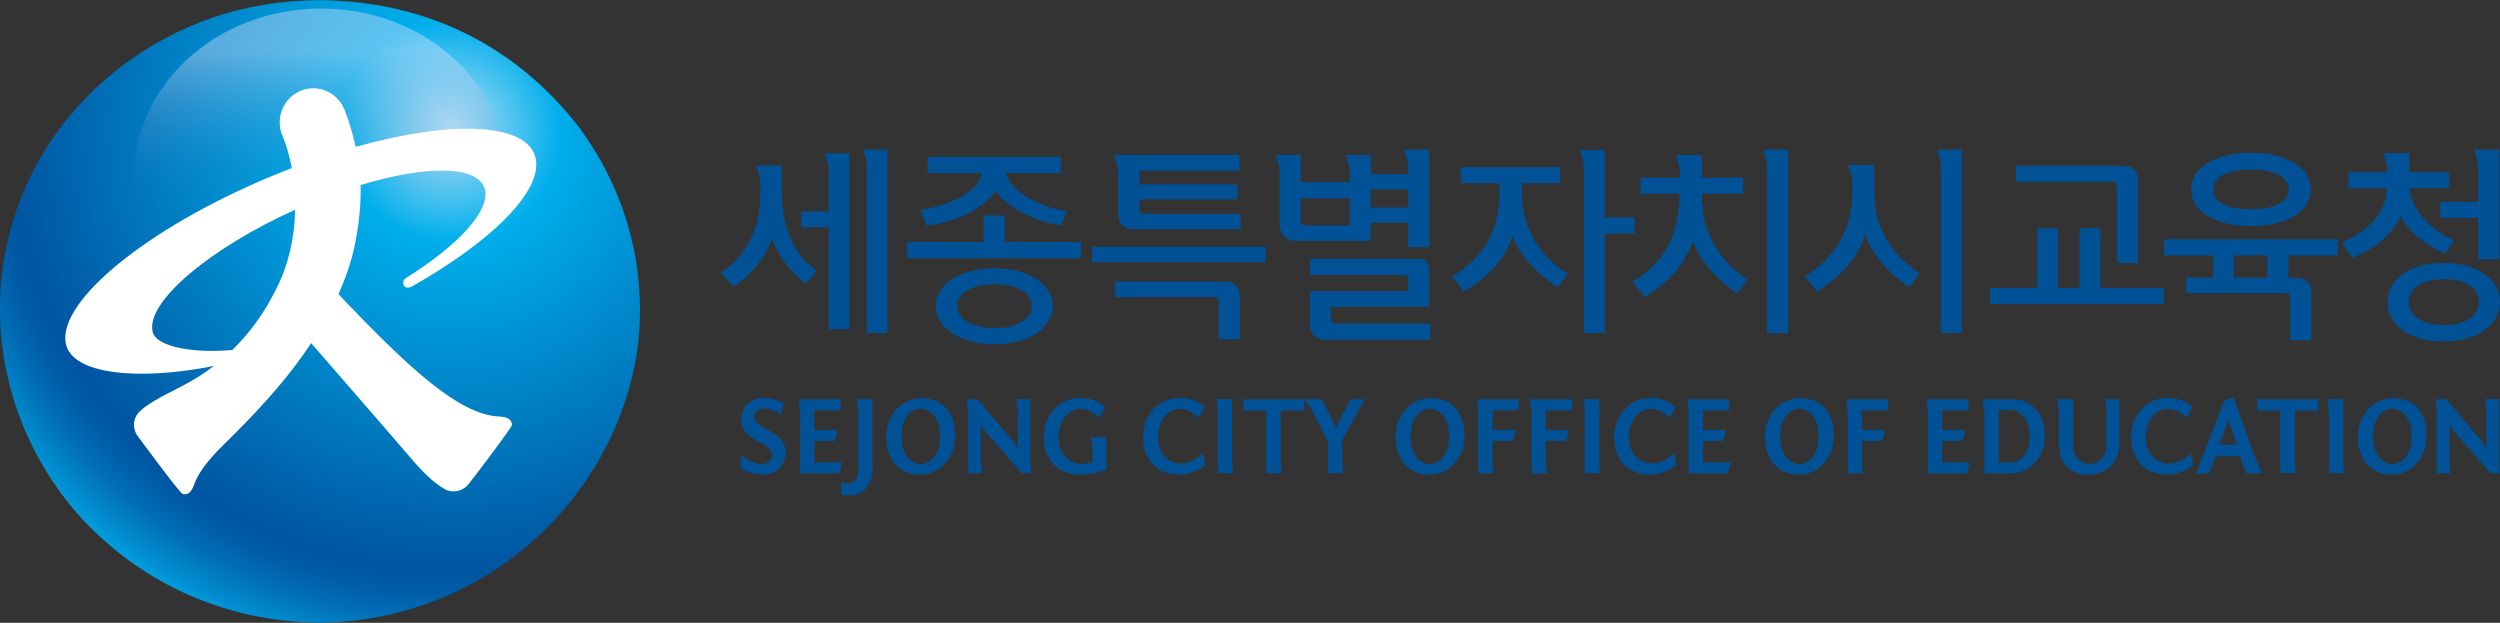 <?xml version="1.0" encoding="UTF-8"?> <svg xmlns="http://www.w3.org/2000/svg" xmlns:xlink="http://www.w3.org/1999/xlink" version="1.1" id="레이어_1" x="0px" y="0px" viewBox="0 0 2048 510.2" style="enable-background:new 0 0 2048 510.2;" xml:space="preserve"><rect x="0" y="0" width="2048" height="510.2" fill="#333333" stroke="none"/> <style type="text/css"> .st0{fill:#005196;} .st1{fill:url(#SVGID_1_);} .st2{opacity:0.4;fill:url(#SVGID_2_);enable-background:new ;} .st3{fill:#FFFFFF;} </style> <g> <g> <path class="st0" d="M823.1,176.5v21.8h62.4v13.2H743.1v-13.2h62.7v-21.8H823.1z M759.7,128.5h109.4v13.2h-45 c0.9,4,3,7.8,6.4,11.2c3.4,3.5,7.4,6.6,12.2,9.3c4.7,2.7,9.9,5,15.3,6.9c5.5,1.9,10.7,3.2,15.8,4l-4.6,11.7 c-5.3-0.8-10.6-2.1-16-3.9c-5.4-1.8-10.6-4-15.4-6.5c-4.8-2.5-9.2-5.3-13.1-8.4c-3.9-3.1-6.9-6.4-9.1-10c-2.2,3.6-5.2,6.9-8.9,10 c-3.8,3.1-8.1,5.9-13.1,8.5c-5,2.6-10.4,4.7-16.2,6.5s-12,3.1-18.4,3.9l-4.8-13c5.6-0.8,11.2-2,16.9-3.8c5.6-1.8,10.7-4,15.4-6.5 c4.7-2.5,8.6-5.5,11.8-8.8c3.3-3.4,5.3-7,6.2-11h-44.7v-13.3H759.7z M862.5,250.8c0,4.4-1.2,8.4-3.4,12.1 c-2.3,3.8-5.5,7.1-9.6,9.9c-4.2,2.8-9.2,5.1-15.1,6.7c-5.9,1.7-12.5,2.5-19.9,2.5c-7.3,0-13.9-0.8-19.8-2.5 c-5.9-1.7-10.9-3.9-15.1-6.7c-4.1-2.8-7.3-6.1-9.6-9.9s-3.4-7.8-3.4-12.1c0-4.3,1.1-8.4,3.4-12.1c2.2-3.7,5.4-7,9.6-9.8 c4.1-2.8,9.2-5,15.1-6.7c5.9-1.6,12.5-2.4,19.8-2.4c7.4,0,14,0.8,19.9,2.4s10.9,3.8,15.1,6.7c4.1,2.8,7.3,6.1,9.6,9.8 C861.3,242.4,862.5,246.4,862.5,250.8z M814.7,232.9c-9.5,0-17,1.7-22.4,5c-5.5,3.3-8.2,7.6-8.2,12.8c0,2.6,0.7,4.9,2.1,7.1 c1.4,2.1,3.5,4.1,6.1,5.7c2.7,1.7,5.9,3,9.6,3.9c3.7,0.9,8,1.4,12.8,1.4c4.7,0,9-0.5,12.8-1.4c3.8-1,7-2.3,9.7-3.9 c2.6-1.7,4.7-3.6,6.1-5.7c1.4-2.2,2-4.5,2-7.1c0-5.2-2.7-9.5-8.1-12.8C831.7,234.6,824.2,232.9,814.7,232.9z"></path> <path class="st0" d="M1686,187v48.9h17.5v-48.8h17.1v48.8h52v13.2h-142.4v-13.2h38.7V187H1686z M1734.1,153.4c0-1.8-0.4-3-1.1-3.6 c-0.7-0.6-1.9-0.9-3.7-0.9h-77.8v-13.1h87.8c4.3,0,7.4,1.1,9.3,3.2c1.9,2.2,2.8,5.3,2.8,9.4v67h-17.2v-62H1734.1z"></path> <path class="st0" d="M1893.4,278.8h-17.2v-33.6c0-1.8-0.3-3.1-0.8-3.9c-0.6-0.8-1.9-1.2-3.9-1.2h-80.6v-12.6h22.2v-18.3h-40.4 v-13.2H1915v13.2h-40.4v18.3h3.8c5.6,0,9.6,1.1,11.8,3.1c2.2,2.1,3.3,5.3,3.3,9.7v38.5H1893.4z M1795.1,155.2 c0-5,1.3-9.4,3.9-13.1c2.6-3.7,6.1-6.8,10.6-9.3c4.5-2.5,9.7-4.4,15.6-5.7c5.9-1.3,12.2-1.9,18.8-1.9s12.9,0.6,18.9,1.9 s11.1,3.2,15.5,5.7s7.9,5.6,10.6,9.3c2.6,3.7,3.9,8.1,3.9,13.1s-1.3,9.4-3.9,13.1c-2.6,3.7-6.1,6.8-10.6,9.3 c-4.4,2.5-9.6,4.4-15.5,5.7c-6,1.3-12.2,1.9-18.9,1.9c-6.6,0-12.9-0.6-18.8-1.9c-5.9-1.3-11.1-3.2-15.6-5.7 c-4.5-2.5-8-5.6-10.6-9.3C1796.4,164.5,1795.1,160.2,1795.1,155.2z M1813,155.2c0,3,0.9,5.5,2.7,7.6c1.7,2,4.1,3.7,6.9,5 c2.9,1.3,6.2,2.2,9.9,2.8c3.7,0.6,7.6,0.9,11.4,0.9c4,0,7.8-0.3,11.5-0.9c3.7-0.6,7-1.5,9.9-2.8s5.2-3,7-5 c1.8-2.1,2.7-4.6,2.7-7.6c0-3-0.9-5.5-2.7-7.6c-1.7-2.1-4.1-3.7-7-5c-2.9-1.3-6.1-2.2-9.9-2.8c-3.7-0.6-7.5-0.9-11.5-0.9 c-3.8,0-7.7,0.3-11.4,0.9c-3.8,0.6-7.1,1.6-9.9,2.8c-2.9,1.3-5.2,2.9-6.9,5C1813.8,149.7,1813,152.2,1813,155.2z M1830,227.6h27.5 v-18.3H1830V227.6z"></path> <path class="st0" d="M1003.7,230.7h-90.2v12.7h80.1c2,0,3.3,0.4,3.9,1.2c0.6,0.8,0.9,2.1,0.9,3.7v29.6h17.2v-34.4 c0-4-0.9-7.2-2.7-9.4C1011.2,231.8,1008.1,230.7,1003.7,230.7z"></path> <rect x="894.6" y="202.2" class="st0" width="142.2" height="12.5"></rect> <path class="st0" d="M938,175.2c-1.6,0-2.7-0.3-3.4-0.8c-0.7-0.6-1.1-1.6-1.1-3.3v-7.8h80.1v-12.2h-80.1v-11.3h81.8v-12.9H912.7 c1.1,4,3.3,8.8,3.3,14.2v33.4c0,4.5,1.1,7.9,3.3,10s5.1,3.2,8.6,3.2h88.4v-12.5L938,175.2L938,175.2z"></path> <path class="st0" d="M1073.1,252.1v13.3c0,4.2,1.1,7.4,3.3,9.6s5.3,3.3,9.3,3.3h86V265h-77.1c-1.5,0-2.7-0.3-3.3-0.8 c-0.7-0.5-1-1.6-1-3.2v-9.6h80.5V221c0-2.6-0.6-4.7-1.9-6.4c-1.3-1.6-3.5-2.5-6.6-2.5h-89.2v13.2h76.9c2.3,0,3.5,1,3.5,3v10.2 h-80.4L1073.1,252.1L1073.1,252.1z"></path> <path class="st0" d="M1150.3,122.8c1.1,4,3.2,8.7,3.2,14.2v5.6H1123V127h-20.5c1.1,4,3.3,8.8,3.3,14.2l0,0v8h-40.2v-22.3H1045 c1.1,4,3.3,8.8,3.3,14.2v42c0,2.7,0.4,4.9,1.2,6.7c0.8,1.9,1.7,3.3,3,4.4c1.2,1.1,2.6,1.9,4.1,2.4c1.6,0.5,3.1,0.7,4.6,0.7h61.8 v-14.8h30.6v20h17.2v-79.9h-20.5V122.8z M1105.7,184.7h-35.9c-1.6,0-2.7-0.3-3.3-0.9c-0.7-0.6-1-1.7-1-3.3v-18.1h40.2 L1105.7,184.7L1105.7,184.7z M1153.6,170H1123v-14.8h30.6V170z"></path> <path class="st0" d="M1257,196.9c-3.3-5.5-5.8-11.5-7.6-17.8c-1.7-6.4-2.6-13.2-2.6-20.4v-8.6h31.3v-13.2h-81.3v13.2h31.5v9.5 c0,14.2-3.1,26.9-9.4,38c-6.2,11.1-16,20.7-29.2,28.8l9.6,12.5c9.5-5.6,17.7-12.2,24.5-19.6c6.9-7.5,11.9-16.1,15.2-25.8 c1.4,3.9,3.3,7.8,6,11.9c2.6,4,5.7,7.9,9,11.7c3.4,3.7,7,7.2,10.9,10.4c3.9,3.2,7.7,5.8,11.4,7.9l7.9-11 c-5.6-3.6-10.7-7.6-15.3-12.2C1264.3,207.5,1260.4,202.4,1257,196.9z"></path> <path class="st0" d="M1314.7,178v-55.2h-20.5c1.1,4,3.3,8.7,3.3,14.2v135.8h17.2v-81.6h24.3V178L1314.7,178L1314.7,178z"></path> <path class="st0" d="M2044.7,234.6c-2.2-3.9-5.3-7.2-9.4-10.1c-4-2.8-8.9-5-14.6-6.7c-5.7-1.6-12-2.4-19-2.4 c-6.9,0-13.2,0.8-18.9,2.4c-5.6,1.6-10.5,3.8-14.5,6.7c-4,2.8-7.1,6.2-9.3,10.1c-2.1,3.9-3.2,8.2-3.2,12.8c0,4.7,1.1,9,3.2,12.9 c2.1,3.9,5.3,7.3,9.3,10.2c4,2.9,8.8,5.2,14.5,6.8c5.6,1.6,12,2.4,18.9,2.4c7,0,13.3-0.8,19-2.4c5.7-1.6,10.6-3.9,14.6-6.8 s7.1-6.3,9.4-10.2c2.2-4,3.3-8.2,3.3-12.9C2048,242.8,2046.8,238.5,2044.7,234.6z M2028.8,254.9c-1.3,2.3-3.2,4.3-5.7,6 c-2.5,1.7-5.5,3-9.1,4c-3.6,1-7.6,1.4-12,1.4c-4.4,0-8.4-0.5-12-1.4c-3.6-0.9-6.6-2.3-9.1-4c-2.5-1.8-4.4-3.7-5.7-6 c-1.3-2.3-2-4.7-2-7.4c0-5.6,2.5-10.2,7.7-13.6c5.1-3.4,12.2-5.2,21.1-5.2c8.9,0,16,1.7,21.1,5.2c5.1,3.4,7.7,8,7.7,13.6 C2030.7,250.3,2030.1,252.8,2028.8,254.9z"></path> <path class="st0" d="M1997.2,189.4c-4.2-2.9-8-6.3-11.3-9.9c-3.3-3.7-6-7.6-8.2-11.9s-3.4-8.7-3.7-13.4h32.3v-13.1h-32.5v-15.6 h-21.4c1.1,4,3.3,8.7,3.3,14.2v1.4h-31.8v13.1h31.6c-0.2,5.2-1.3,10-3.2,14.4c-1.9,4.4-4.5,8.4-7.7,12.1c-3.2,3.7-7.1,7-11.5,10 c-4.5,3-9.4,5.7-14.8,8l8.6,12.5c4.3-1.7,8.5-3.7,12.5-6c4-2.3,7.8-4.9,11.3-7.8c3.4-2.9,6.6-6.1,9.3-9.5c2.8-3.5,5-7.1,6.6-11 c1.6,3.3,3.7,6.5,6.3,9.6c2.7,3,5.6,5.9,8.9,8.6c3.3,2.7,6.7,5.1,10.4,7.3c3.7,2.1,7.3,4,10.8,5.4l7.4-11.1 C2005.8,194.8,2001.3,192.4,1997.2,189.4z"></path> <path class="st0" d="M2026.8,122.6c1.1,4,3.3,8.8,3.3,14.2v28.6h-31v13.2h31v33.8h17.2v-89.8H2026.8z"></path> <path class="st0" d="M1557.3,211.6c-4.5-4.6-8.4-9.7-11.7-15.2s-5.8-11.4-7.6-17.9c-1.7-6.5-2.6-13.3-2.6-20.6v-22.8h-21.3 c1.1,4,3.3,8.7,3.3,14.2v9.5c0,13.9-3.2,26.5-9.6,38c-6.4,11.4-16.1,21.3-29.3,29.5l9.9,12.5c9.4-5.7,17.5-12.4,24.3-20.1 c6.9-7.8,11.9-16.6,15.2-26.7c1.3,4,3.2,8.1,5.8,12.3c2.5,4.2,5.4,8.2,8.7,12s6.8,7.4,10.5,10.7c3.8,3.3,7.5,6.1,11.3,8.2 l8.3-11.2C1567,220.3,1561.9,216.2,1557.3,211.6z"></path> <path class="st0" d="M1586.9,122.6c1.1,3.8,3.1,8.4,3.1,13.6v136.6h17.2V122.6H1586.9z"></path> <path class="st0" d="M1416.5,216.7c-4.6-4.8-8.6-10-11.9-15.7c-3.3-5.7-5.9-11.7-7.7-18.2c-1.8-6.4-2.7-17.1-2.7-24.1h33.7v-13.1 h-33.7V127h-21.3c1.1,4,3.3,8.7,3.3,14.2v4.4H1344v13.1h31.9c0,14.4-3.1,31.4-9.4,42.9c-6.3,11.5-16.1,21.2-29.5,29.1 c1.8,2.1,3.5,4.2,5.2,6.3s3.5,4.2,5.4,6.3c9.5-5.9,17.5-12.5,24.1-19.9c6.6-7.4,11.6-16.1,15.2-26.2c1.2,4.1,3.1,8.2,5.6,12.2 c2.5,4.1,5.3,8,8.6,11.7c3.2,3.7,6.7,7.2,10.5,10.5c3.7,3.3,7.6,6.2,11.4,8.8c1.5-1.9,3-3.8,4.4-5.6s2.9-3.7,4.4-5.6 C1426.2,225.6,1421.2,221.5,1416.5,216.7z"></path> <path class="st0" d="M1444.5,122.6c1.1,3.8,3.1,8.4,3.1,13.6v136.6h17.3V122.6H1444.5z"></path> <path class="st0" d="M706.9,122.6c1.1,4,3.3,8.8,3.3,14.2v136H727V122.6H706.9z"></path> <path class="st0" d="M675.6,125.6c1.1,4,3.3,8.7,3.3,14.2v33.3h-22.5v13.1h22.5v83.4h16.9v-144H675.6z"></path> <path class="st0" d="M647.3,194.8c-4.6-11.2-6.9-23.6-6.9-37.4v-21.8h-20.9c1.1,4.1,3.4,9,3.4,14.7v7.3c0,6.8-0.6,13.2-1.7,19.3 c-1.1,6.1-2.9,11.9-5.5,17.5c-2.6,5.6-6,10.8-10,15.7c-4.1,4.9-9.1,9.4-15.1,13.6l10.4,11.2c3.7-2.5,7.3-5.4,10.8-8.6 c3.4-3.2,6.5-6.5,9.2-10s5-7,7-10.6c2-3.7,3.5-7.2,4.5-10.7c1,3.7,2.5,7.3,4.5,10.9c2,3.6,4.3,7.1,6.8,10.3c2.6,3.3,5.2,6.3,8,9 c2.8,2.8,5.5,5.1,8.2,7l9.4-10.2C659.2,215,651.9,205.9,647.3,194.8z"></path> </g> <g> <path class="st0" d="M607.4,372.6c0,0,7.4,7.5,16.8,7.5c4.9,0,8.4-3.5,8.4-7.5c0-10.3-25.5-10.9-25.5-28.7c0-9.8,7-17.9,18.2-17.9 c7.7,0,13.6,2.5,16.7,4.5l-2.2,9.1c0,0-5.9-5-14.7-5c-3.3,0-7.3,2.7-7.3,6.9c0,10.6,25.8,10.4,25.8,29.1 c0,10.3-7.3,18.3-18.8,18.3c-11.7,0-18.3-6.2-18.3-6.2L607.4,372.6z"></path> <path class="st0" d="M655.5,336.5l-1.3-9.4h34.4v9h-21.5v16.1h19l-2.2,9h-16.7v17.6h22.6l-2.2,9h-32.1V336.5z"></path> <path class="st0" d="M714.9,383.4c0,11.6-5.8,22.4-19.4,22.4c-1.7,0-4-0.3-6.7-0.8l0.6-10.1c0,0,2.4,1.3,6,1.3 c4.8,0,7.7-5.6,7.7-12.8v-46.9l-1.3-9.4h12.9v56.3H714.9z"></path> <path class="st0" d="M782.5,357c0,18.1-12.6,31.9-28.9,31.9c-17.6,0-27.6-13.5-27.6-30.9c0-18.1,12.4-31.8,28.8-31.8 C773.3,326.2,782.5,339,782.5,357z M754.3,380.1c9.5,0,15.8-9.6,15.8-22.6c0-13-6.3-22.6-15.8-22.6c-9.5,0-15.9,9.6-15.9,22.6 C738.4,370.5,744.8,380.1,754.3,380.1z"></path> <path class="st0" d="M844.1,379.9l0.6,7.8h-7.5L807,353.4l-3.5-5.7V380l1,7.8h-11.3v-51.3l-1.3-9.4h9l29.5,35l3.4,5.6v-31.3 l-1.3-9.4h11.6L844.1,379.9L844.1,379.9z"></path> <path class="st0" d="M900.6,342.3c-5-5.2-10.4-7.3-15.7-7.3c-10.1,0-17.8,10.6-17.8,22.8c0,14.1,9.3,22.2,18.6,22.2 c4.8,0,9.3-1.2,9.3-1.2V366l-1.6-7.8h12.9l0.1,26.7c0,0-10.5,4-22.3,4c-14.8,0-29.1-10.2-29.1-30.2c0-19.1,13-32.7,29.8-32.7 c8.1,0,14.8,2.4,20.6,7.5L900.6,342.3z"></path> <path class="st0" d="M982,342.3c-5-5.2-10.4-7.3-15.7-7.3c-10.1,0-17.8,10.6-17.8,22.8c0,14.1,9,21.9,18.7,21.9 c6.1,0,12.9-2.9,18.2-8.5l2.1,9.3c-5.6,5.3-14.4,8.4-22,8.4c-14.8,0-29.1-10.2-29.1-30.2c0-19.1,13-32.7,29.8-32.7 c8.1,0,14.8,2.4,20.6,7.5L982,342.3z"></path> <path class="st0" d="M1009.4,379.9l1,7.8h-12.7v-51.3l-1.3-9.4h12.9L1009.4,379.9L1009.4,379.9z"></path> <path class="st0" d="M1018.5,327.1h50v9.2h-19.4v43.6l1,7.8h-12.7v-51.4h-18.9V327.1z"></path> <path class="st0" d="M1099.5,379.9l1,7.8h-12.7v-26.2l-13.8-26.7l-5.6-7.7h14.3l10.6,20.7l1.2,3.5l1.2-3.5l10.5-20.7h11.7 l-18.4,33.5L1099.5,379.9L1099.5,379.9z"></path> <path class="st0" d="M1199.7,357c0,18.1-12.6,31.9-28.9,31.9c-17.6,0-27.6-13.5-27.6-30.9c0-18.1,12.4-31.8,28.8-31.8 C1190.4,326.2,1199.7,339,1199.7,357z M1171.4,380.1c9.5,0,15.8-9.6,15.8-22.6c0-13-6.3-22.6-15.8-22.6c-9.5,0-15.9,9.6-15.9,22.6 C1155.5,370.5,1161.9,380.1,1171.4,380.1z"></path> <path class="st0" d="M1209.8,327.1h34.4v9h-21.5v16.1h18.9l-2.2,9h-16.7V380l1,7.8H1211v-51.3L1209.8,327.1z"></path> <path class="st0" d="M1253.4,327.1h34.4v9h-21.5v16.1h19l-2.3,9h-16.7V380l1,7.8h-12.7v-51.3L1253.4,327.1z"></path> <path class="st0" d="M1310,379.9l1,7.8h-12.7v-51.3l-1.2-9.4h12.9L1310,379.9L1310,379.9z"></path> <path class="st0" d="M1367.8,342.3c-5-5.2-10.4-7.3-15.7-7.3c-10.1,0-17.8,10.6-17.8,22.8c0,14.1,9,21.9,18.7,21.9 c6.1,0,12.9-2.9,18.2-8.5l2.2,9.3c-5.7,5.3-14.4,8.4-22,8.4c-14.8,0-29.1-10.2-29.1-30.2c0-19.1,13-32.7,29.8-32.7 c8.1,0,14.8,2.4,20.6,7.5L1367.8,342.3z"></path> <path class="st0" d="M1383.4,336.5l-1.3-9.4h34.4v9H1395v16.1h19l-2.2,9h-16.7v17.6h22.6l-2.3,9h-32.1L1383.4,336.5L1383.4,336.5z "></path> <path class="st0" d="M1502.3,357c0,18.1-12.6,31.9-28.9,31.9c-17.6,0-27.6-13.5-27.6-30.9c0-18.1,12.4-31.8,28.8-31.8 C1493,326.2,1502.3,339,1502.3,357z M1474.1,380.1c9.5,0,15.8-9.6,15.8-22.6c0-13-6.3-22.6-15.8-22.6c-9.5,0-15.9,9.6-15.9,22.6 C1458.2,370.5,1464.6,380.1,1474.1,380.1z"></path> <path class="st0" d="M1512.4,327.1h34.4v9h-21.5v16.1h19l-2.3,9h-16.7V380l1,7.8h-12.7v-51.3L1512.4,327.1z"></path> <path class="st0" d="M1579.4,336.5l-1.3-9.4h34.4v9H1591v16.1h19l-2.3,9H1591v17.6h22.6l-2.3,9h-32.1v-51.3H1579.4z"></path> <path class="st0" d="M1648.6,327.1c13.4,0,26.5,9.1,26.5,30c0,17.5-11.4,30.7-29.2,30.7h-20.3v-51.3l-1.3-9.4L1648.6,327.1 L1648.6,327.1z M1637.3,378.9h9.7c9.2,0,15.8-9.2,15.8-21.3c0-12.4-6.7-21.7-15.8-21.7h-9.7V378.9z"></path> <path class="st0" d="M1725.8,336.5l-1.3-9.4h11.6v36.3c0,15.2-10,25.5-25.9,25.5c-23,0-23.5-21.6-23.5-23.1v-29.3l-1.3-9.4h12.9 V365c0,9.1,5.8,15,13.5,15c7.8,0,13.9-6.5,13.9-15.6v-27.9H1725.8z"></path> <path class="st0" d="M1791.3,342.3c-5-5.2-10.4-7.3-15.7-7.3c-10.1,0-17.8,10.6-17.8,22.8c0,14.1,9,21.9,18.7,21.9 c6.1,0,12.9-2.9,18.1-8.5l2.2,9.3c-5.7,5.3-14.4,8.4-22,8.4c-14.8,0-29.1-10.2-29.1-30.2c0-19.1,13-32.7,29.9-32.7 c8.1,0,14.8,2.4,20.6,7.5L1791.3,342.3z"></path> <path class="st0" d="M1822.2,327.8l7.6-1.9l18.3,50.6l5,11.3h-13l-5.1-14.1h-19.8l-5.3,14.1h-10.8L1822.2,327.8z M1818.1,364.3 h14.4l-6.2-17.6l-0.8-3.5l-0.9,3.6L1818.1,364.3z"></path> <path class="st0" d="M1849.2,327.1h50v9.2h-19.4v43.6l1,7.8H1868v-51.4h-18.9L1849.2,327.1L1849.2,327.1z"></path> <path class="st0" d="M1919.6,379.9l1,7.8h-12.7v-51.3l-1.3-9.4h12.9L1919.6,379.9L1919.6,379.9z"></path> <path class="st0" d="M1988,357c0,18.1-12.6,31.9-28.9,31.9c-17.6,0-27.6-13.5-27.6-30.9c0-18.1,12.4-31.8,28.7-31.8 C1978.7,326.2,1988,339,1988,357z M1959.8,380.1c9.5,0,15.8-9.6,15.8-22.6c0-13-6.3-22.6-15.8-22.6c-9.5,0-15.9,9.6-15.9,22.6 C1943.9,370.5,1950.2,380.1,1959.8,380.1z"></path> <path class="st0" d="M2047.3,379.9l0.6,7.8h-7.5l-30.3-34.4l-3.5-5.7v32.3l1,7.8h-11.3v-51.3l-1.3-9.4h9l29.5,35l3.4,5.6v-31.3 l-1.3-9.4h11.6v53H2047.3z"></path> </g> <g> <radialGradient id="SVGID_1_" cx="368.857" cy="404.753" r="451.391" gradientTransform="matrix(1 0 0 -1 0 512)" gradientUnits="userSpaceOnUse"> <stop offset="0" style="stop-color:#BAE2F8"></stop> <stop offset="0.2" style="stop-color:#00AEEB"></stop> <stop offset="0.8" style="stop-color:#0055A1"></stop> <stop offset="0.836" style="stop-color:#005CA7"></stop> <stop offset="0.887" style="stop-color:#006FB7"></stop> <stop offset="0.948" style="stop-color:#008ED0"></stop> <stop offset="1" style="stop-color:#00AEEB"></stop> </radialGradient> <path class="st1" d="M520.2,209c-7.2-38.1-21.8-70.2-41.5-98.6l0,0c-4.5-6.8-9.6-12.6-14.6-18.7l0,0c-52.6-60.4-122-90.7-202-91.6 l0,0c-62.2,0.3-117,19.1-165.2,56.2l0,0C49.2,93.8,12.6,147.5,2,220.4l0,0C-7.1,293,14.8,364.6,63.3,420.7l0,0 c49,54.9,118.4,88.7,198.9,89.4l0,0c134.6-1.6,240.6-100.3,259.6-221.4l0,0c3.3-23,3.3-45.2,0.2-68.4l0,0 C521.5,216.5,520.9,212.9,520.2,209z"></path> <linearGradient id="SVGID_2_" gradientUnits="userSpaceOnUse" x1="252.619" y1="556.628" x2="241.198" y2="-253.221" gradientTransform="matrix(1 -1.410000e-02 -1.410000e-02 -1 17.87 529.813)"> <stop offset="9.000000e-02" style="stop-color:#FEEBFF;stop-opacity:0.9"></stop> <stop offset="9.319370e-02" style="stop-color:#F9E8FD;stop-opacity:0.881"></stop> <stop offset="0.166" style="stop-color:#91ADD7;stop-opacity:0.444"></stop> <stop offset="0.216" style="stop-color:#5088BE;stop-opacity:0.142"></stop> <stop offset="0.24" style="stop-color:#367AB5;stop-opacity:0"></stop> <stop offset="0.281" style="stop-color:#226DAE;stop-opacity:0"></stop> <stop offset="0.335" style="stop-color:#0F60A7;stop-opacity:0"></stop> <stop offset="0.391" style="stop-color:#0458A3;stop-opacity:0"></stop> <stop offset="0.45" style="stop-color:#0056A2;stop-opacity:0"></stop> </linearGradient> <path class="st2" d="M415.3,142c1.1,75.7-66.4,138.1-150.8,139.3c-84.3,1.2-153.6-59.2-154.6-135C108.8,70.6,176.3,8.2,260.7,7 C345,5.8,414.3,66.3,415.3,142z"></path> <path class="st3" d="M408.2,341.2c-32.2-2-72-38.6-126.6-95.6c-1.5-1.6-2.8-3.1-4.3-4.7c0.1-0.3,0.3-0.6,0.4-0.9 c5.5-12.4,10-25.3,12.8-38.6c3.3-15.7,5.4-33.4,4.9-49.8c54.9-16.7,97.3-16.1,101.9,3.9c4,17.7-22.6,45.9-64.7,72.2 c-4,2.8-1.6,6.4-1.6,6.4s1.8,3.3,7.1,0.2c64.3-36.4,106-77.5,100.8-104.1c-5.7-29.6-67.5-32.3-147.6-9.9 c-2.1-10.1-5.1-20-8.8-29.7l-0.2-0.5c0,0-0.2-0.4-0.3-0.7c-4.6-11-15.6-17.9-27.4-17c-15.1,1.1-26.5,14.5-25.4,29.9 c0.2,3,0.9,5.9,2.1,8.7c3.3,7.7,5.9,16.8,7.7,26.7c-1.8,0.7-3.6,1.4-5.4,2.1C127.4,181.7,46.9,245.1,53.9,281.4 c4.8,25.1,58.6,30.9,121.3,18.4c-8.3,6.4-17.4,12.1-27.1,17c-16.8,8.5-28.9,14.9-35.1,21.7c-2.4,3.3-5.3,9.6-1.2,17.3 c0.4,0.7,35.6,48.4,37.7,48.8c4.3,1.4,7.6-1.5,9.9-8.7c6.6-16,20.4-28.1,32.5-40.2c25.2-25.2,46-48.8,63-74.6 c28.6,32.7,80.4,92.7,80.4,92.7c12.1,14.5,22.3,23.7,30.6,27.7c3.8,1.4,10.6,2.4,17-3.7c0.6-0.6,36.7-47.6,36.5-49.8 C419.3,343.7,415.6,341.3,408.2,341.2z M190.3,286.7c-29.6,2.8-62.3-1.9-65.3-15c-5.5-24.2,46.3-68,116.8-99.9 c-0.5,21.9-5.1,44.8-15.6,65C217.1,255.4,205.1,272.3,190.3,286.7z"></path> </g> </g> </svg> 